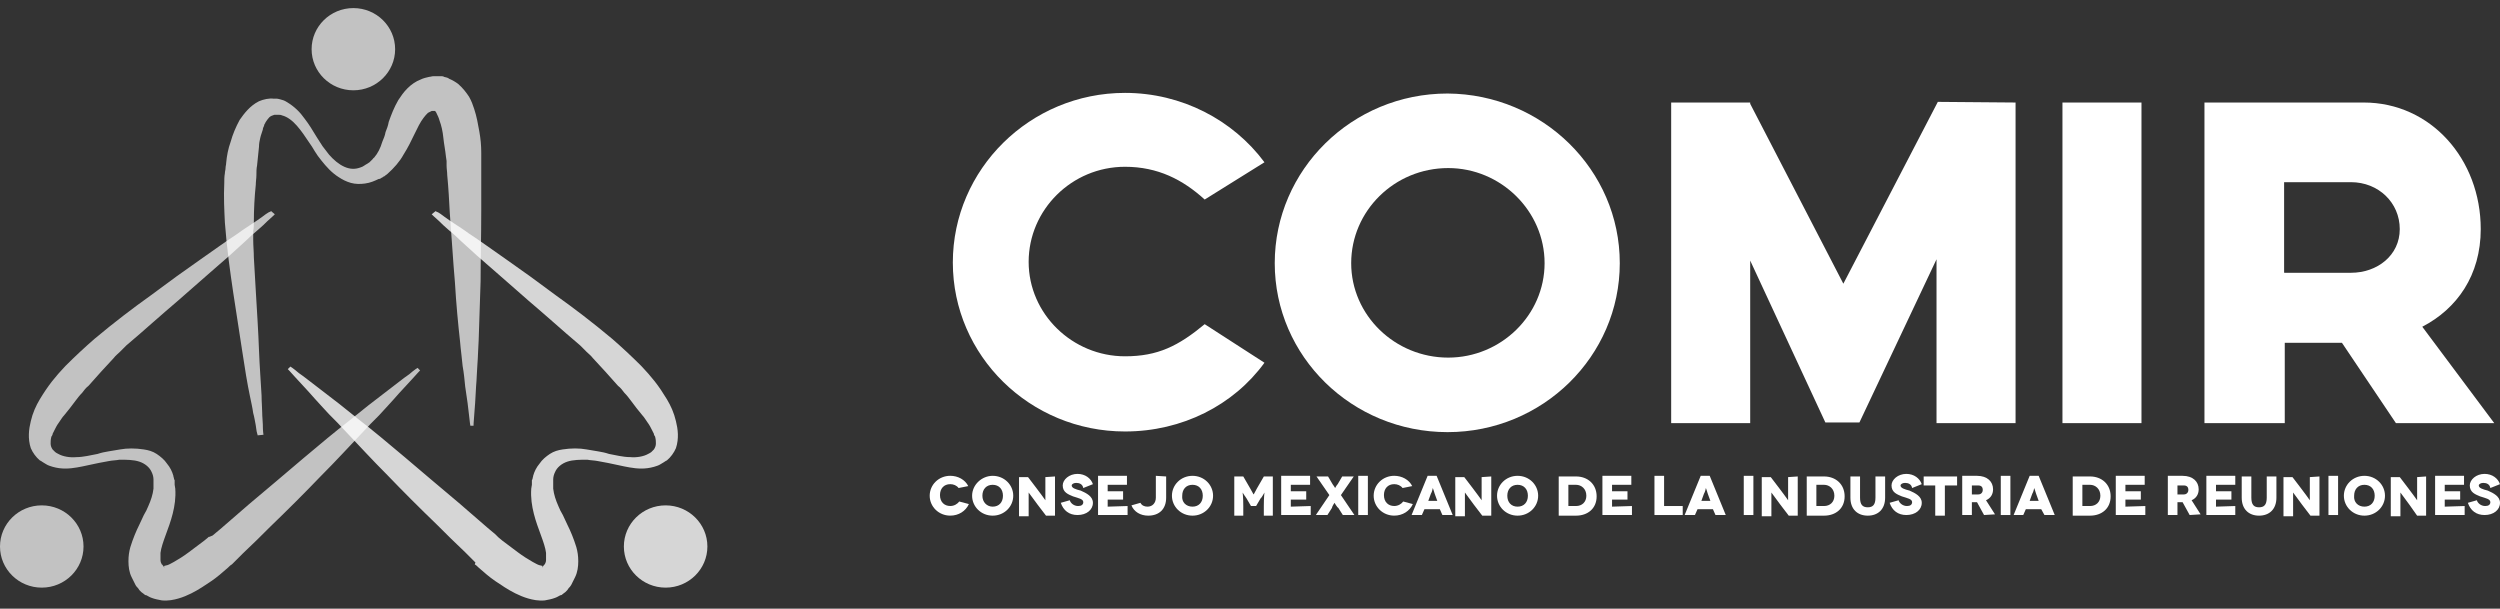 <?xml version="1.0" encoding="utf-8"?>
<!-- Generator: Adobe Illustrator 16.0.0, SVG Export Plug-In . SVG Version: 6.00 Build 0)  -->
<!DOCTYPE svg PUBLIC "-//W3C//DTD SVG 1.1//EN" "http://www.w3.org/Graphics/SVG/1.1/DTD/svg11.dtd">
<svg version="1.1"
	 id="Capa_1" inkscape:version="1.0 (4035a4f, 2020-05-01)" sodipodi:docname="logo.svg" xmlns:svg="http://www.w3.org/2000/svg" xmlns:sodipodi="http://sodipodi.sourceforge.net/DTD/sodipodi-0.dtd" xmlns:cc="http://creativecommons.org/ns#" xmlns:dc="http://purl.org/dc/elements/1.1/" xmlns:rdf="http://www.w3.org/1999/02/22-rdf-syntax-ns#" xmlns:inkscape="http://www.inkscape.org/namespaces/inkscape"
	 xmlns="http://www.w3.org/2000/svg" xmlns:xlink="http://www.w3.org/1999/xlink" x="0px" y="0px" width="115px" height="28px"
	 viewBox="137.05 32.113 115 28" enable-background="new 137.05 32.113 115 28" xml:space="preserve">
<rect x="137.05" y="32.113" width="115" height="28" fill="#333333" stroke="none"/>
<sodipodi:namedview  objecttolerance="10" inkscape:cy="26.499999" inkscape:zoom="2.2147368" inkscape:cx="220.9" showgrid="false" gridtolerance="10" guidetolerance="10" fit-margin-top="0" fit-margin-left="0" borderopacity="1" pagecolor="#ffffff" bordercolor="#666666" fit-margin-right="0" fit-margin-bottom="0" inkscape:current-layer="Capa_1" inkscape:window-y="25" inkscape:pageshadow="2" inkscape:document-rotation="0" inkscape:window-height="480" inkscape:window-width="708" inkscape:window-maximized="0" inkscape:window-x="0" inkscape:pageopacity="0" id="namedview123">
	</sodipodi:namedview>
<g id="g120" transform="translate(-16.6,-32)">
	<g id="g104">
		<g id="g22">
			<path id="path12" fill="#FFFFFF" d="M211.815,80.799c-1.418,1.95-3.783,3.162-6.414,3.162c-4.374,0-7.921-3.487-7.921-7.772
				c0-4.286,3.547-7.803,7.921-7.803c2.601,0,4.965,1.241,6.414,3.192l-2.749,1.714c-1.005-0.916-2.158-1.507-3.665-1.507
				c-2.453,0-4.433,1.98-4.433,4.374s2.01,4.344,4.433,4.344c1.507,0,2.453-0.473,3.665-1.478L211.815,80.799z"/>
			<path id="path14" fill="#FFFFFF" d="M228.16,76.218c0,4.285-3.547,7.773-7.922,7.773c-4.403,0-7.95-3.488-7.95-7.773
				c0-4.286,3.547-7.803,7.95-7.803C224.613,68.445,228.16,71.932,228.16,76.218L228.16,76.218z M224.701,76.218
				c0-2.394-2.009-4.374-4.433-4.374c-2.483,0-4.463,1.98-4.463,4.374s2.01,4.345,4.463,4.345
				C222.692,80.562,224.701,78.612,224.701,76.218z"/>
			<path id="path16" fill="#FFFFFF" d="M246.366,68.829v14.748h-3.636v-7.537l-3.547,7.507h-1.566l-3.458-7.448v7.478h-3.635V68.829
				h3.635v0.059l4.285,8.275l4.346-8.364v0.03v-0.03L246.366,68.829z"/>
			<path id="path18" fill="#FFFFFF" d="M252.158,68.829v14.748h-3.635V68.829H252.158z"/>
			<path id="path20" fill="#FFFFFF" d="M263.862,83.577l-2.482-3.694h-2.631v3.694h-3.694V68.829c0,0,5.527,0,7.33,0
				c3.073,0,5.379,2.601,5.379,5.822c0,2.128-1.094,3.665-2.689,4.492l3.311,4.434H263.862z M258.748,76.661h3.045
				c1.212,0,2.246-0.798,2.246-2.01s-0.976-2.158-2.246-2.158h-3.074v4.167H258.748z"/>
		</g>
		<g id="g102">
			<path id="path24" fill="#FFFFFF" d="M197.746,86.562c-0.089-0.118-0.236-0.178-0.384-0.178c-0.295,0-0.473,0.207-0.473,0.503
				c0,0.325,0.207,0.502,0.473,0.502c0.177,0,0.325-0.089,0.414-0.207l0.443,0.118c-0.147,0.325-0.473,0.532-0.857,0.532
				c-0.532,0-0.946-0.414-0.946-0.916c0-0.503,0.414-0.916,0.946-0.916c0.355,0,0.68,0.177,0.828,0.473L197.746,86.562z"/>
			<path id="path26" fill="#FFFFFF" d="M199.313,86.001c0.532,0,0.946,0.413,0.946,0.916c0,0.502-0.414,0.916-0.946,0.916
				s-0.946-0.414-0.946-0.916C198.367,86.414,198.81,86.001,199.313,86.001z M199.313,87.419c0.295,0,0.473-0.206,0.473-0.502
				s-0.178-0.503-0.473-0.503s-0.473,0.207-0.473,0.503S199.047,87.419,199.313,87.419z"/>
			<path id="path28" fill="#FFFFFF" d="M202.18,86.03v1.803h-0.414l-0.384-0.503c-0.177-0.236-0.414-0.561-0.414-0.561l0,0
				c0,0,0,0.266,0,0.68v0.413h-0.443V86.06h0.414l0.384,0.503c0.118,0.147,0.414,0.562,0.414,0.562l0,0c0,0,0-0.325,0-0.621V86.06
				L202.18,86.03z"/>
			<path id="path30" fill="#FFFFFF" d="M203.48,86.562c-0.03-0.178-0.177-0.236-0.325-0.236c-0.118,0-0.207,0.059-0.207,0.118
				c0,0.118,0.177,0.177,0.414,0.236c0.266,0.118,0.562,0.266,0.562,0.562c0,0.325-0.296,0.562-0.709,0.562
				c-0.384,0-0.65-0.207-0.769-0.562l0.414-0.118c0.029,0.118,0.177,0.266,0.384,0.266c0.148,0,0.237-0.06,0.237-0.177
				c0-0.148-0.207-0.178-0.473-0.267c-0.207-0.089-0.473-0.177-0.473-0.502c0-0.267,0.295-0.532,0.68-0.532
				c0.354,0,0.621,0.207,0.709,0.473L203.48,86.562z"/>
			<path id="path32" fill="#FFFFFF" d="M205.519,87.39v0.414h-1.359v-1.803h1.33v0.413h-0.887v0.296h0.709v0.384h-0.709v0.325
				L205.519,87.39z"/>
			<path id="path34" fill="#FFFFFF" d="M207.293,86.03v0.976c0,0.531-0.325,0.827-0.828,0.827c-0.354,0-0.65-0.177-0.769-0.473
				l0.414-0.118c0.059,0.118,0.177,0.177,0.325,0.177c0.236,0,0.384-0.177,0.384-0.413v-1.005L207.293,86.03z"/>
			<path id="path36" fill="#FFFFFF" d="M208.505,86.001c0.532,0,0.946,0.413,0.946,0.916c0,0.502-0.414,0.916-0.946,0.916
				c-0.532,0-0.946-0.414-0.946-0.916C207.559,86.414,207.973,86.001,208.505,86.001z M208.505,87.419
				c0.295,0,0.473-0.206,0.473-0.502s-0.177-0.503-0.473-0.503s-0.473,0.207-0.473,0.503
				C208.002,87.213,208.209,87.419,208.505,87.419z"/>
			<path id="path38" fill="#FFFFFF" d="M212.2,86.03v1.803h-0.414V87.39c0-0.414,0.029-0.62,0.029-0.62l0,0
				c0,0-0.147,0.266-0.177,0.266l-0.207,0.354h-0.236l-0.207-0.354c-0.029-0.029-0.177-0.266-0.177-0.266l0,0
				c0,0,0.03,0.206,0.03,0.62v0.443h-0.414V86.03h0.414l0.325,0.562c0.118,0.207,0.148,0.266,0.148,0.266l0,0
				c0,0,0.03-0.029,0.148-0.266l0.325-0.562H212.2z"/>
			<path id="path40" fill="#FFFFFF" d="M213.943,87.39v0.414h-1.359v-1.803h1.33v0.413h-0.887v0.296h0.709v0.384h-0.709v0.325
				L213.943,87.39z"/>
			<path id="path42" fill="#FFFFFF" d="M215.037,87.242c0,0-0.118,0.177-0.118,0.236l-0.207,0.325h-0.532l0.621-0.916l-0.592-0.857
				h0.532l0.207,0.354c0.029,0.029,0.118,0.178,0.118,0.178l0,0c0,0,0.06-0.118,0.118-0.178l0.207-0.354h0.532l-0.591,0.857
				l0.62,0.916h-0.532l-0.207-0.325C215.155,87.449,215.037,87.242,215.037,87.242z"/>
			<path id="path44" fill="#FFFFFF" d="M216.129,87.804v-1.803h0.443v1.803H216.129z"/>
			<path id="path46" fill="#FFFFFF" d="M218.169,86.562c-0.089-0.118-0.236-0.178-0.385-0.178c-0.295,0-0.473,0.207-0.473,0.503
				c0,0.325,0.207,0.502,0.473,0.502c0.178,0,0.326-0.089,0.414-0.207l0.443,0.118c-0.147,0.325-0.473,0.532-0.857,0.532
				c-0.531,0-0.945-0.414-0.945-0.916c0-0.503,0.414-0.916,0.945-0.916c0.355,0,0.681,0.177,0.828,0.473L218.169,86.562z"/>
			<path id="path48" fill="#FFFFFF" d="M219.883,87.537h-0.709l-0.118,0.267h-0.473l0.738-1.803h0.414l0.739,1.803h-0.474
				L219.883,87.537z M219.765,87.153l-0.118-0.325c-0.029-0.118-0.089-0.266-0.089-0.266l0,0c0,0-0.029,0.177-0.088,0.266
				l-0.119,0.325H219.765z"/>
			<path id="path50" fill="#FFFFFF" d="M222.248,86.03v1.803h-0.414l-0.385-0.503c-0.177-0.236-0.413-0.561-0.413-0.561l0,0
				c0,0,0,0.266,0,0.68v0.413h-0.443V86.06h0.413l0.385,0.503c0.118,0.147,0.414,0.562,0.414,0.562l0,0c0,0,0-0.325,0-0.621V86.06
				L222.248,86.03z"/>
			<path id="path52" fill="#FFFFFF" d="M223.459,86.001c0.532,0,0.946,0.413,0.946,0.916c0,0.502-0.414,0.916-0.946,0.916
				s-0.945-0.414-0.945-0.916C222.514,86.414,222.927,86.001,223.459,86.001z M223.459,87.419c0.296,0,0.474-0.206,0.474-0.502
				s-0.178-0.503-0.474-0.503c-0.295,0-0.473,0.207-0.473,0.503S223.164,87.419,223.459,87.419z"/>
			<path id="path54" fill="#FFFFFF" d="M226.149,86.03c0.532,0,0.946,0.354,0.946,0.916s-0.414,0.887-0.946,0.887h-0.798V86.03
				H226.149z M226.149,87.39c0.267,0,0.473-0.177,0.473-0.473c0-0.325-0.235-0.503-0.473-0.503h-0.354v0.976H226.149z"/>
			<path id="path56" fill="#FFFFFF" d="M228.72,87.39v0.414h-1.359v-1.803h1.33v0.413h-0.887v0.296h0.71v0.384h-0.71v0.325
				L228.72,87.39z"/>
			<path id="path58" fill="#FFFFFF" d="M231.055,87.39v0.414h-1.3v-1.803h0.443v1.389H231.055z"/>
			<path id="path60" fill="#FFFFFF" d="M232.445,87.537h-0.709l-0.119,0.267h-0.473l0.739-1.803h0.414l0.738,1.803h-0.473
				L232.445,87.537z M232.327,87.153l-0.118-0.325c-0.03-0.118-0.089-0.266-0.089-0.266l0,0c0,0-0.03,0.177-0.089,0.266
				l-0.118,0.325H232.327z"/>
			<path id="path62" fill="#FFFFFF" d="M233.863,87.804v-1.803h0.443v1.803H233.863z"/>
			<path id="path64" fill="#FFFFFF" d="M236.346,86.03v1.803h-0.414l-0.384-0.503c-0.178-0.236-0.414-0.561-0.414-0.561l0,0
				c0,0,0,0.266,0,0.68v0.413h-0.443V86.06h0.414l0.384,0.503c0.118,0.147,0.414,0.562,0.414,0.562l0,0c0,0,0-0.325,0-0.621V86.06
				L236.346,86.03z"/>
			<path id="path66" fill="#FFFFFF" d="M237.557,86.03c0.532,0,0.946,0.354,0.946,0.916s-0.414,0.887-0.946,0.887h-0.797V86.03
				H237.557z M237.557,87.39c0.267,0,0.474-0.177,0.474-0.473c0-0.325-0.236-0.503-0.474-0.503h-0.354v0.976H237.557z"/>
			<path id="path68" fill="#FFFFFF" d="M240.366,86.03v0.976c0,0.531-0.325,0.827-0.798,0.827s-0.799-0.296-0.799-0.827V86.03h0.443
				v0.976c0,0.324,0.118,0.443,0.355,0.443c0.236,0,0.354-0.119,0.354-0.443V86.03H240.366z"/>
			<path id="path70" fill="#FFFFFF" d="M241.607,86.562c-0.029-0.178-0.178-0.236-0.325-0.236c-0.118,0-0.207,0.059-0.207,0.118
				c0,0.118,0.178,0.177,0.414,0.236c0.266,0.118,0.562,0.266,0.562,0.562c0,0.325-0.296,0.562-0.709,0.562
				c-0.385,0-0.65-0.207-0.769-0.562l0.413-0.118c0.03,0.118,0.178,0.266,0.385,0.266c0.147,0,0.236-0.06,0.236-0.177
				c0-0.148-0.207-0.178-0.473-0.267c-0.207-0.089-0.474-0.177-0.474-0.502c0-0.267,0.296-0.532,0.681-0.532
				c0.354,0,0.62,0.207,0.709,0.473L241.607,86.562z"/>
			<path id="path72" fill="#FFFFFF" d="M243.676,86.03v0.414h-0.562v1.389h-0.443v-1.389h-0.532V86.03H243.676z"/>
			<path id="path74" fill="#FFFFFF" d="M244.916,87.804l-0.324-0.591h-0.236v0.591h-0.444v-1.803h0.681
				c0.473,0,0.738,0.266,0.738,0.62c0,0.236-0.118,0.414-0.325,0.503l0.414,0.649L244.916,87.804z M244.356,86.857h0.295
				c0.148,0,0.207-0.118,0.207-0.207c0-0.118-0.059-0.206-0.207-0.206h-0.295V86.857z"/>
			<path id="path76" fill="#FFFFFF" d="M245.686,87.804v-1.803h0.442v1.803H245.686z"/>
			<path id="path78" fill="#FFFFFF" d="M247.547,87.537h-0.709l-0.118,0.267h-0.443l0.738-1.803h0.414l0.739,1.803h-0.474
				L247.547,87.537z M247.429,87.153l-0.118-0.325c-0.029-0.118-0.089-0.266-0.089-0.266l0,0c0,0-0.029,0.177-0.089,0.266
				l-0.118,0.325H247.429z"/>
			<path id="path80" fill="#FFFFFF" d="M249.793,86.03c0.532,0,0.946,0.354,0.946,0.916s-0.414,0.887-0.946,0.887h-0.798V86.03
				H249.793z M249.793,87.39c0.267,0,0.474-0.177,0.474-0.473c0-0.325-0.237-0.503-0.474-0.503h-0.354v0.976H249.793z"/>
			<path id="path82" fill="#FFFFFF" d="M252.335,87.39v0.414h-1.359v-1.803h1.33v0.413h-0.887v0.296h0.709v0.384h-0.709v0.325
				L252.335,87.39z"/>
			<path id="path84" fill="#FFFFFF" d="M254.374,87.804l-0.325-0.591h-0.236v0.591h-0.443v-1.803h0.68
				c0.474,0,0.739,0.266,0.739,0.62c0,0.236-0.118,0.414-0.325,0.503l0.414,0.649L254.374,87.804z M253.813,86.857h0.296
				c0.147,0,0.207-0.118,0.207-0.207c0-0.118-0.06-0.206-0.207-0.206h-0.296V86.857z"/>
			<path id="path86" fill="#FFFFFF" d="M256.473,87.39v0.414h-1.33v-1.803h1.33v0.413h-0.887v0.296h0.709v0.384h-0.709v0.325
				L256.473,87.39z"/>
			<path id="path88" fill="#FFFFFF" d="M258.365,86.03v0.976c0,0.531-0.325,0.827-0.798,0.827s-0.798-0.296-0.798-0.827V86.03h0.443
				v0.976c0,0.324,0.118,0.443,0.354,0.443s0.354-0.119,0.354-0.443V86.03H258.365z"/>
			<path id="path90" fill="#FFFFFF" d="M260.345,86.03v1.803h-0.414l-0.384-0.503c-0.178-0.236-0.414-0.561-0.414-0.561l0,0
				c0,0,0,0.266,0,0.68v0.413h-0.443V86.06h0.414l0.384,0.503c0.118,0.147,0.414,0.562,0.414,0.562l0,0c0,0,0-0.325,0-0.621V86.06
				L260.345,86.03z"/>
			<path id="path92" fill="#FFFFFF" d="M260.759,87.804v-1.803h0.443v1.803H260.759z"/>
			<path id="path94" fill="#FFFFFF" d="M262.413,86.001c0.532,0,0.946,0.413,0.946,0.916c0,0.502-0.414,0.916-0.946,0.916
				c-0.531,0-0.945-0.414-0.945-0.916C261.468,86.414,261.882,86.001,262.413,86.001z M262.413,87.419
				c0.296,0,0.473-0.206,0.473-0.502s-0.177-0.503-0.473-0.503c-0.295,0-0.473,0.207-0.473,0.503
				C261.912,87.213,262.119,87.419,262.413,87.419z"/>
			<path id="path96" fill="#FFFFFF" d="M265.251,86.03v1.803h-0.414l-0.354-0.503c-0.178-0.236-0.414-0.561-0.414-0.561l0,0
				c0,0,0,0.266,0,0.68v0.413h-0.443V86.06h0.414l0.384,0.503c0.118,0.147,0.414,0.562,0.414,0.562l0,0c0,0,0-0.325,0-0.621V86.06
				L265.251,86.03z"/>
			<path id="path98" fill="#FFFFFF" d="M267.024,87.39v0.414h-1.359v-1.803h1.33v0.413h-0.887v0.296h0.71v0.384h-0.71v0.325
				L267.024,87.39z"/>
			<path id="path100" fill="#FFFFFF" d="M268.206,86.562c-0.029-0.178-0.177-0.236-0.325-0.236c-0.118,0-0.207,0.059-0.207,0.118
				c0,0.118,0.178,0.177,0.414,0.236c0.266,0.118,0.562,0.266,0.562,0.562c0,0.325-0.296,0.562-0.709,0.562
				c-0.385,0-0.65-0.207-0.769-0.562l0.414-0.118c0.029,0.118,0.177,0.266,0.384,0.266c0.147,0,0.236-0.06,0.236-0.177
				c0-0.148-0.207-0.178-0.473-0.267c-0.207-0.089-0.473-0.177-0.473-0.502c0-0.267,0.295-0.532,0.68-0.532
				c0.354,0,0.62,0.207,0.709,0.473L268.206,86.562z"/>
		</g>
	</g>
	<g id="g118">
		<path id="path106" opacity="0.7" fill="#FFFFFF" enable-background="new    " d="M165.501,84.139c0,0,0-0.029-0.029-0.118
			c-0.03-0.089-0.03-0.207-0.059-0.354c-0.03-0.147-0.059-0.354-0.118-0.562c-0.03-0.236-0.089-0.473-0.148-0.769
			c-0.118-0.562-0.236-1.271-0.354-2.069c-0.119-0.798-0.266-1.714-0.414-2.689c-0.148-1.005-0.295-2.039-0.384-3.221
			c-0.029-0.591-0.059-1.183-0.029-1.803c0-0.147,0-0.325,0.029-0.473c0-0.089,0.03-0.148,0.03-0.236
			c0-0.089,0.029-0.148,0.029-0.237c0.03-0.325,0.089-0.65,0.207-0.975c0.089-0.325,0.236-0.68,0.414-1.005
			c0.207-0.295,0.473-0.65,0.887-0.857c0.207-0.089,0.473-0.148,0.68-0.118h0.059h0.089c0.059,0,0.118,0.029,0.148,0.029
			c0.118,0.029,0.207,0.059,0.295,0.118c0.354,0.207,0.621,0.473,0.828,0.769c0.207,0.266,0.384,0.562,0.562,0.857
			c0.089,0.148,0.177,0.266,0.266,0.414c0.088,0.118,0.207,0.266,0.295,0.384c0.207,0.237,0.443,0.443,0.709,0.562
			c0.266,0.118,0.502,0.118,0.739,0.029c0.118-0.029,0.207-0.118,0.325-0.177c0.029-0.03,0.059-0.03,0.088-0.059l0.03-0.03
			c-0.03,0.03,0,0,0,0l0,0l0.03-0.029l0.059-0.059c0.03-0.03,0.03-0.03,0.03-0.03c0.03-0.029,0.03-0.059,0.059-0.059
			c0.177-0.207,0.296-0.443,0.384-0.739c0.059-0.148,0.118-0.266,0.148-0.443c0.059-0.148,0.118-0.295,0.147-0.473
			c0.118-0.325,0.236-0.65,0.443-1.005c0.118-0.177,0.236-0.354,0.414-0.532c0.177-0.177,0.384-0.325,0.621-0.414
			c0.118-0.06,0.266-0.089,0.384-0.118c0.059,0,0.118-0.03,0.207-0.03h0.118h0.03c0.03,0,0.059,0,0.059,0c0.059,0,0.089,0,0.148,0
			c0.029,0,0.088,0,0.118,0.03c0.088,0.029,0.177,0.029,0.236,0.088c0.148,0.059,0.295,0.148,0.414,0.236
			c0.237,0.207,0.384,0.414,0.503,0.591c0.118,0.207,0.177,0.384,0.236,0.562c0.118,0.354,0.177,0.709,0.236,1.035
			c0.059,0.325,0.089,0.65,0.089,0.975c0,0.088,0,0.148,0,0.236v0.059v0.059v0.03v0.118c0,0.148,0,0.295,0,0.443
			c0,0.591,0,1.182,0,1.744c0,1.153-0.03,2.217-0.03,3.222c-0.029,1.005-0.059,1.891-0.089,2.719
			c-0.029,0.413-0.029,0.769-0.059,1.123c-0.029,0.354-0.029,0.68-0.059,0.976c-0.029,0.591-0.059,1.034-0.088,1.359
			c-0.03,0.325-0.03,0.473-0.03,0.473h-0.147c0,0-0.03-0.177-0.059-0.473c-0.03-0.296-0.089-0.769-0.178-1.33
			c-0.029-0.296-0.059-0.621-0.118-0.946c-0.029-0.354-0.088-0.738-0.118-1.123c-0.089-0.798-0.177-1.714-0.236-2.719
			c-0.089-1.005-0.148-2.069-0.236-3.192c-0.03-0.562-0.06-1.153-0.118-1.744c0-0.147-0.03-0.295-0.03-0.443v-0.119v-0.029
			c0-0.03,0,0.029,0,0l0,0v-0.059l-0.03-0.207c-0.029-0.295-0.088-0.562-0.118-0.857c-0.029-0.295-0.088-0.562-0.177-0.798
			c-0.029-0.118-0.088-0.236-0.118-0.295c-0.03-0.088-0.088-0.147-0.088-0.147l0,0l0,0l0,0h0.029c0.059,0-0.118,0-0.029,0
			c-0.03,0-0.03,0-0.06,0c-0.029,0-0.059,0-0.088,0c-0.059,0.029-0.118,0.059-0.177,0.088c-0.059,0.059-0.148,0.148-0.207,0.236
			c-0.295,0.384-0.502,1.035-0.917,1.685c-0.177,0.325-0.443,0.621-0.739,0.887l-0.118,0.089c-0.03,0.03-0.03,0.03-0.059,0.03
			l-0.059,0.029l0.059-0.029l0,0c0,0,0,0-0.029,0.029l-0.06,0.03c-0.029,0.029-0.088,0.059-0.147,0.059
			c-0.177,0.088-0.384,0.177-0.621,0.207c-0.207,0.03-0.443,0.03-0.65-0.029s-0.384-0.148-0.562-0.266
			c-0.325-0.207-0.562-0.473-0.798-0.769c-0.118-0.147-0.207-0.266-0.296-0.414c-0.088-0.148-0.177-0.296-0.266-0.414
			c-0.177-0.266-0.355-0.532-0.562-0.768c-0.207-0.237-0.443-0.414-0.68-0.473c-0.059-0.029-0.118-0.029-0.177-0.029
			c-0.029,0-0.059,0-0.088,0h-0.089c-0.089,0.029-0.177,0.059-0.236,0.118s-0.118,0.147-0.177,0.236c0,0.03-0.03,0.059-0.03,0.059
			l-0.029,0.059l0,0c0,0,0,0.03,0,0v0.03c-0.03,0.059-0.06,0.118-0.06,0.177c-0.029,0.118-0.088,0.236-0.118,0.384
			c-0.029,0.118-0.059,0.266-0.059,0.414c-0.029,0.266-0.059,0.562-0.088,0.857c-0.03,0.147-0.03,0.295-0.03,0.443
			c0,0.148-0.029,0.296-0.029,0.443c-0.059,0.562-0.089,1.153-0.089,1.714c0,0.148,0,0.266-0.029,0.414c0,0.059,0,0.118,0,0.207
			c0,0.059,0,0.118,0,0.207c0,0.266,0.029,0.532,0.029,0.798c0.03,0.532,0.059,1.035,0.089,1.537
			c0.059,1.005,0.118,1.891,0.147,2.719c0.03,0.798,0.089,1.507,0.119,2.098c0,0.296,0.029,0.562,0.029,0.77
			c0,0.236,0.029,0.413,0.029,0.561c0,0.325,0.03,0.474,0.03,0.474L165.501,84.139z"/>
		<path id="path108" opacity="0.8" fill="#FFFFFF" enable-background="new    " d="M173.688,73.824c0,0,0.029,0.03,0.118,0.059
			c0.059,0.03,0.177,0.118,0.296,0.207c0.118,0.088,0.295,0.207,0.473,0.325s0.414,0.266,0.65,0.443
			c0.502,0.325,1.064,0.739,1.744,1.211c0.68,0.473,1.418,1.005,2.246,1.626c0.828,0.591,1.685,1.241,2.601,2.009
			c0.443,0.385,0.887,0.798,1.33,1.241c0.119,0.118,0.207,0.236,0.325,0.355c0.059,0.059,0.089,0.118,0.148,0.177
			c0.059,0.06,0.089,0.118,0.148,0.178c0.207,0.266,0.384,0.532,0.562,0.827c0.177,0.296,0.325,0.621,0.414,1.005
			c0.089,0.354,0.148,0.798,0,1.241c-0.089,0.207-0.236,0.414-0.414,0.562l-0.059,0.03l-0.089,0.059
			c-0.059,0.029-0.089,0.06-0.148,0.089c-0.088,0.059-0.207,0.089-0.295,0.118c-0.414,0.118-0.769,0.089-1.123,0.029
			c-0.355-0.059-0.68-0.147-1.005-0.207c-0.177-0.029-0.325-0.059-0.473-0.088c-0.147-0.03-0.325-0.03-0.473-0.06
			c-0.325,0-0.65,0-0.917,0.089c-0.266,0.089-0.473,0.266-0.562,0.473c-0.059,0.118-0.088,0.236-0.088,0.354c0,0.029,0,0.06,0,0.089
			v0.06c0-0.03,0,0,0,0v0.029v0.029v0.06c0,0.029,0,0.029,0,0.059s0,0.06,0,0.089c0.03,0.266,0.118,0.532,0.236,0.798
			c0.059,0.147,0.118,0.267,0.207,0.414c0.059,0.147,0.148,0.296,0.207,0.443c0.148,0.296,0.296,0.649,0.414,1.034
			c0.059,0.207,0.089,0.414,0.089,0.65s-0.03,0.502-0.148,0.738c-0.059,0.119-0.118,0.237-0.177,0.355
			c-0.03,0.059-0.089,0.118-0.118,0.147l-0.06,0.089l-0.029,0.029c0,0-0.029,0.029-0.059,0.06c-0.03,0.029-0.089,0.059-0.118,0.088
			c-0.03,0.03-0.059,0.06-0.118,0.06c-0.059,0.029-0.148,0.089-0.237,0.118c-0.147,0.059-0.325,0.089-0.473,0.118
			c-0.295,0.029-0.562-0.029-0.769-0.089c-0.207-0.059-0.414-0.147-0.591-0.236c-0.355-0.177-0.65-0.384-0.917-0.562
			c-0.266-0.178-0.532-0.414-0.769-0.621c-0.059-0.059-0.118-0.117-0.177-0.147l0.03-0.089l-0.03-0.029l-0.029-0.029l-0.089-0.089
			c-0.118-0.118-0.207-0.207-0.325-0.325c-0.443-0.414-0.857-0.827-1.271-1.241c-0.828-0.798-1.596-1.566-2.306-2.306
			c-0.709-0.709-1.33-1.389-1.892-1.979c-0.266-0.296-0.532-0.562-0.798-0.828c-0.236-0.266-0.473-0.502-0.65-0.709
			c-0.384-0.443-0.709-0.769-0.916-1.005s-0.325-0.354-0.325-0.354l0.118-0.118c0,0,0.148,0.088,0.384,0.295
			c0.266,0.178,0.621,0.474,1.094,0.828c0.236,0.177,0.502,0.384,0.768,0.591c0.266,0.207,0.591,0.473,0.887,0.709
			c0.65,0.503,1.36,1.094,2.128,1.744c0.768,0.65,1.596,1.359,2.482,2.099c0.443,0.384,0.887,0.769,1.33,1.152
			c0.118,0.089,0.236,0.207,0.354,0.296l0.089,0.089l0.029,0.029c0.03,0.029-0.029-0.029,0,0l0,0l0.03,0.029l0.177,0.147
			c0.236,0.178,0.473,0.354,0.709,0.532c0.236,0.178,0.473,0.325,0.68,0.443c0.118,0.06,0.207,0.118,0.295,0.148
			c0.089,0.029,0.177,0.029,0.177,0.059l0,0l0,0l0,0c0,0-0.029,0-0.029,0.029c-0.03,0.06,0.089-0.059,0.029-0.029l0.03-0.029
			c0.03-0.029,0.03-0.06,0.059-0.06c0.029-0.059,0.059-0.118,0.059-0.207s0-0.206,0-0.325c-0.059-0.473-0.384-1.094-0.562-1.803
			c-0.089-0.354-0.148-0.738-0.118-1.152l0.029-0.178c0-0.029,0-0.059,0-0.059v-0.06v-0.029v-0.029c0,0,0,0,0-0.03l0.03-0.059
			c0-0.06,0.029-0.089,0.029-0.147c0.06-0.207,0.148-0.385,0.296-0.562c0.118-0.178,0.295-0.325,0.473-0.443
			c0.178-0.118,0.384-0.178,0.591-0.207c0.384-0.06,0.769-0.06,1.093,0c0.178,0.029,0.355,0.059,0.532,0.089
			c0.177,0.029,0.325,0.059,0.502,0.118c0.325,0.059,0.65,0.147,0.976,0.147c0.295,0.029,0.621-0.029,0.827-0.147
			c0.059-0.03,0.118-0.06,0.148-0.089c0.029-0.029,0.029-0.029,0.059-0.06l0.059-0.059c0.059-0.089,0.089-0.178,0.089-0.267
			c0-0.088,0-0.177-0.03-0.295c0-0.029-0.029-0.06-0.029-0.06l-0.03-0.059l0,0c0,0,0-0.03,0,0v-0.03
			c-0.029-0.059-0.059-0.118-0.089-0.177c-0.059-0.118-0.118-0.236-0.207-0.354c-0.089-0.119-0.148-0.236-0.236-0.325
			c-0.178-0.207-0.355-0.443-0.532-0.68c-0.089-0.118-0.177-0.237-0.295-0.354c-0.089-0.119-0.177-0.237-0.295-0.325
			c-0.385-0.443-0.769-0.857-1.153-1.271c-0.089-0.118-0.207-0.207-0.296-0.295c-0.059-0.06-0.088-0.089-0.147-0.148
			c-0.059-0.059-0.089-0.089-0.148-0.147c-0.207-0.178-0.414-0.354-0.621-0.532c-0.414-0.354-0.798-0.709-1.182-1.034
			c-0.769-0.65-1.448-1.271-2.069-1.803c-0.621-0.532-1.153-1.004-1.596-1.418c-0.207-0.207-0.414-0.384-0.591-0.532
			c-0.177-0.147-0.325-0.295-0.414-0.384c-0.236-0.207-0.354-0.325-0.354-0.325L173.688,73.824z"/>
		<path id="path110" opacity="0.7" fill="#FFFFFF" enable-background="new    " d="M166.122,73.824c0,0-0.03,0.03-0.119,0.059
			c-0.059,0.03-0.177,0.118-0.295,0.207c-0.118,0.088-0.295,0.207-0.473,0.325c-0.178,0.118-0.414,0.266-0.65,0.443
			c-0.502,0.325-1.064,0.739-1.744,1.211c-0.68,0.473-1.419,1.005-2.247,1.626c-0.827,0.591-1.685,1.241-2.601,2.009
			c-0.443,0.385-0.887,0.798-1.33,1.241c-0.118,0.118-0.207,0.236-0.325,0.355c-0.059,0.059-0.089,0.118-0.147,0.177
			c-0.06,0.06-0.089,0.118-0.148,0.178c-0.207,0.266-0.384,0.532-0.562,0.827c-0.177,0.296-0.325,0.621-0.414,1.005
			c-0.088,0.354-0.147,0.798,0,1.241c0.089,0.207,0.237,0.414,0.414,0.562l0.059,0.03l0.089,0.059
			c0.059,0.029,0.088,0.06,0.147,0.089c0.089,0.059,0.207,0.089,0.296,0.118c0.414,0.118,0.768,0.089,1.123,0.029
			c0.354-0.059,0.68-0.147,1.004-0.207c0.178-0.029,0.325-0.059,0.473-0.088c0.148-0.03,0.325-0.03,0.473-0.06
			c0.325,0,0.65,0,0.916,0.089s0.473,0.266,0.562,0.473c0.059,0.118,0.088,0.236,0.088,0.354c0,0.029,0,0.06,0,0.089v0.06
			c0-0.03,0,0,0,0v0.029v0.029v0.06c0,0.029,0,0.029,0,0.059s0,0.06,0,0.089c-0.029,0.266-0.118,0.532-0.236,0.798
			c-0.059,0.147-0.118,0.267-0.207,0.414c-0.059,0.147-0.148,0.296-0.207,0.443c-0.148,0.296-0.295,0.649-0.414,1.034
			c-0.059,0.207-0.088,0.414-0.088,0.65s0.029,0.502,0.148,0.738c0.059,0.119,0.118,0.237,0.177,0.355
			c0.029,0.059,0.088,0.118,0.118,0.147l0.059,0.089l0.029,0.029c0,0,0.03,0.029,0.059,0.06c0.03,0.029,0.089,0.059,0.119,0.088
			c0.029,0.03,0.059,0.06,0.118,0.06c0.059,0.029,0.147,0.089,0.236,0.118c0.148,0.059,0.325,0.089,0.473,0.118
			c0.295,0.029,0.562-0.029,0.768-0.089c0.207-0.059,0.414-0.147,0.591-0.236c0.354-0.177,0.65-0.384,0.916-0.562
			s0.532-0.414,0.769-0.621c0.059-0.059,0.118-0.117,0.177-0.147l0.03-0.029l0.029-0.029l0.03-0.03l0.088-0.088
			c0.118-0.119,0.207-0.207,0.325-0.325c0.443-0.414,0.857-0.828,1.271-1.241c0.828-0.799,1.596-1.566,2.305-2.306
			c0.709-0.709,1.33-1.389,1.892-1.98c0.266-0.295,0.532-0.562,0.798-0.827c0.236-0.267,0.473-0.503,0.65-0.71
			c0.384-0.443,0.709-0.768,0.916-1.005c0.207-0.236,0.325-0.354,0.325-0.354l-0.118-0.118c0,0-0.147,0.089-0.384,0.296
			c-0.266,0.177-0.621,0.473-1.093,0.827c-0.236,0.178-0.502,0.385-0.769,0.591c-0.266,0.207-0.591,0.474-0.887,0.71
			c-0.65,0.502-1.359,1.094-2.128,1.743c-0.769,0.65-1.596,1.36-2.483,2.099c-0.443,0.385-0.887,0.769-1.33,1.152
			c-0.119,0.09-0.237,0.207-0.355,0.296l-0.147,0.06h-0.03c-0.029,0.029,0.03-0.029,0,0l0,0l-0.029,0.029l-0.178,0.147
			c-0.236,0.178-0.473,0.354-0.709,0.532s-0.473,0.325-0.68,0.443c-0.118,0.06-0.207,0.118-0.296,0.148
			c-0.089,0.029-0.177,0.029-0.177,0.059l0,0l0,0l0,0c0,0,0.03,0,0.03,0.029c0.029,0.06-0.089-0.059-0.03-0.029l-0.03-0.029
			c-0.029-0.029-0.029-0.06-0.059-0.06c-0.03-0.059-0.06-0.118-0.06-0.207s0-0.206,0-0.325c0.06-0.473,0.384-1.094,0.562-1.803
			c0.089-0.354,0.148-0.738,0.118-1.152l-0.029-0.178c0-0.029,0-0.059,0-0.059v-0.06v-0.029v-0.029c0,0,0,0,0-0.03l-0.029-0.059
			c0-0.06-0.03-0.089-0.03-0.147c-0.059-0.207-0.148-0.385-0.295-0.562c-0.118-0.178-0.296-0.325-0.473-0.443
			s-0.384-0.178-0.591-0.207c-0.384-0.06-0.769-0.06-1.094,0c-0.177,0.029-0.354,0.059-0.532,0.089
			c-0.177,0.029-0.325,0.059-0.502,0.118c-0.325,0.059-0.65,0.147-0.976,0.147c-0.295,0.029-0.621-0.029-0.828-0.147
			c-0.059-0.03-0.118-0.06-0.147-0.089c-0.03-0.029-0.03-0.029-0.06-0.06l-0.059-0.059c-0.06-0.089-0.089-0.178-0.089-0.267
			c0-0.088,0-0.177,0.029-0.295c0-0.029,0.03-0.06,0.03-0.06l0.03-0.059l0,0c0,0,0-0.03,0,0v-0.03
			c0.029-0.059,0.059-0.118,0.088-0.177c0.059-0.118,0.118-0.236,0.207-0.354c0.088-0.119,0.147-0.236,0.236-0.325
			c0.177-0.207,0.354-0.443,0.532-0.68c0.089-0.118,0.178-0.237,0.296-0.354c0.088-0.119,0.177-0.237,0.295-0.325
			c0.384-0.443,0.769-0.857,1.153-1.271c0.088-0.118,0.207-0.207,0.295-0.295c0.059-0.06,0.089-0.089,0.148-0.148
			c0.059-0.059,0.088-0.089,0.147-0.147c0.207-0.178,0.414-0.354,0.621-0.532c0.414-0.354,0.798-0.709,1.182-1.034
			c0.769-0.65,1.449-1.271,2.069-1.803c0.621-0.532,1.152-1.004,1.596-1.418c0.207-0.207,0.414-0.384,0.591-0.532
			c0.177-0.147,0.325-0.295,0.414-0.384c0.236-0.207,0.354-0.325,0.354-0.325L166.122,73.824z"/>
		
			<ellipse id="ellipse112" opacity="0.7" fill="#FFFFFF" enable-background="new    " cx="155.571" cy="89.252" rx="1.921" ry="1.892"/>
		
			<ellipse id="ellipse114" opacity="0.8" fill="#FFFFFF" enable-background="new    " cx="184.269" cy="89.252" rx="1.921" ry="1.892"/>
		
			<ellipse id="ellipse116" opacity="0.7" fill="#FFFFFF" enable-background="new    " cx="169.905" cy="66.376" rx="1.921" ry="1.891"/>
	</g>
</g>
</svg>
